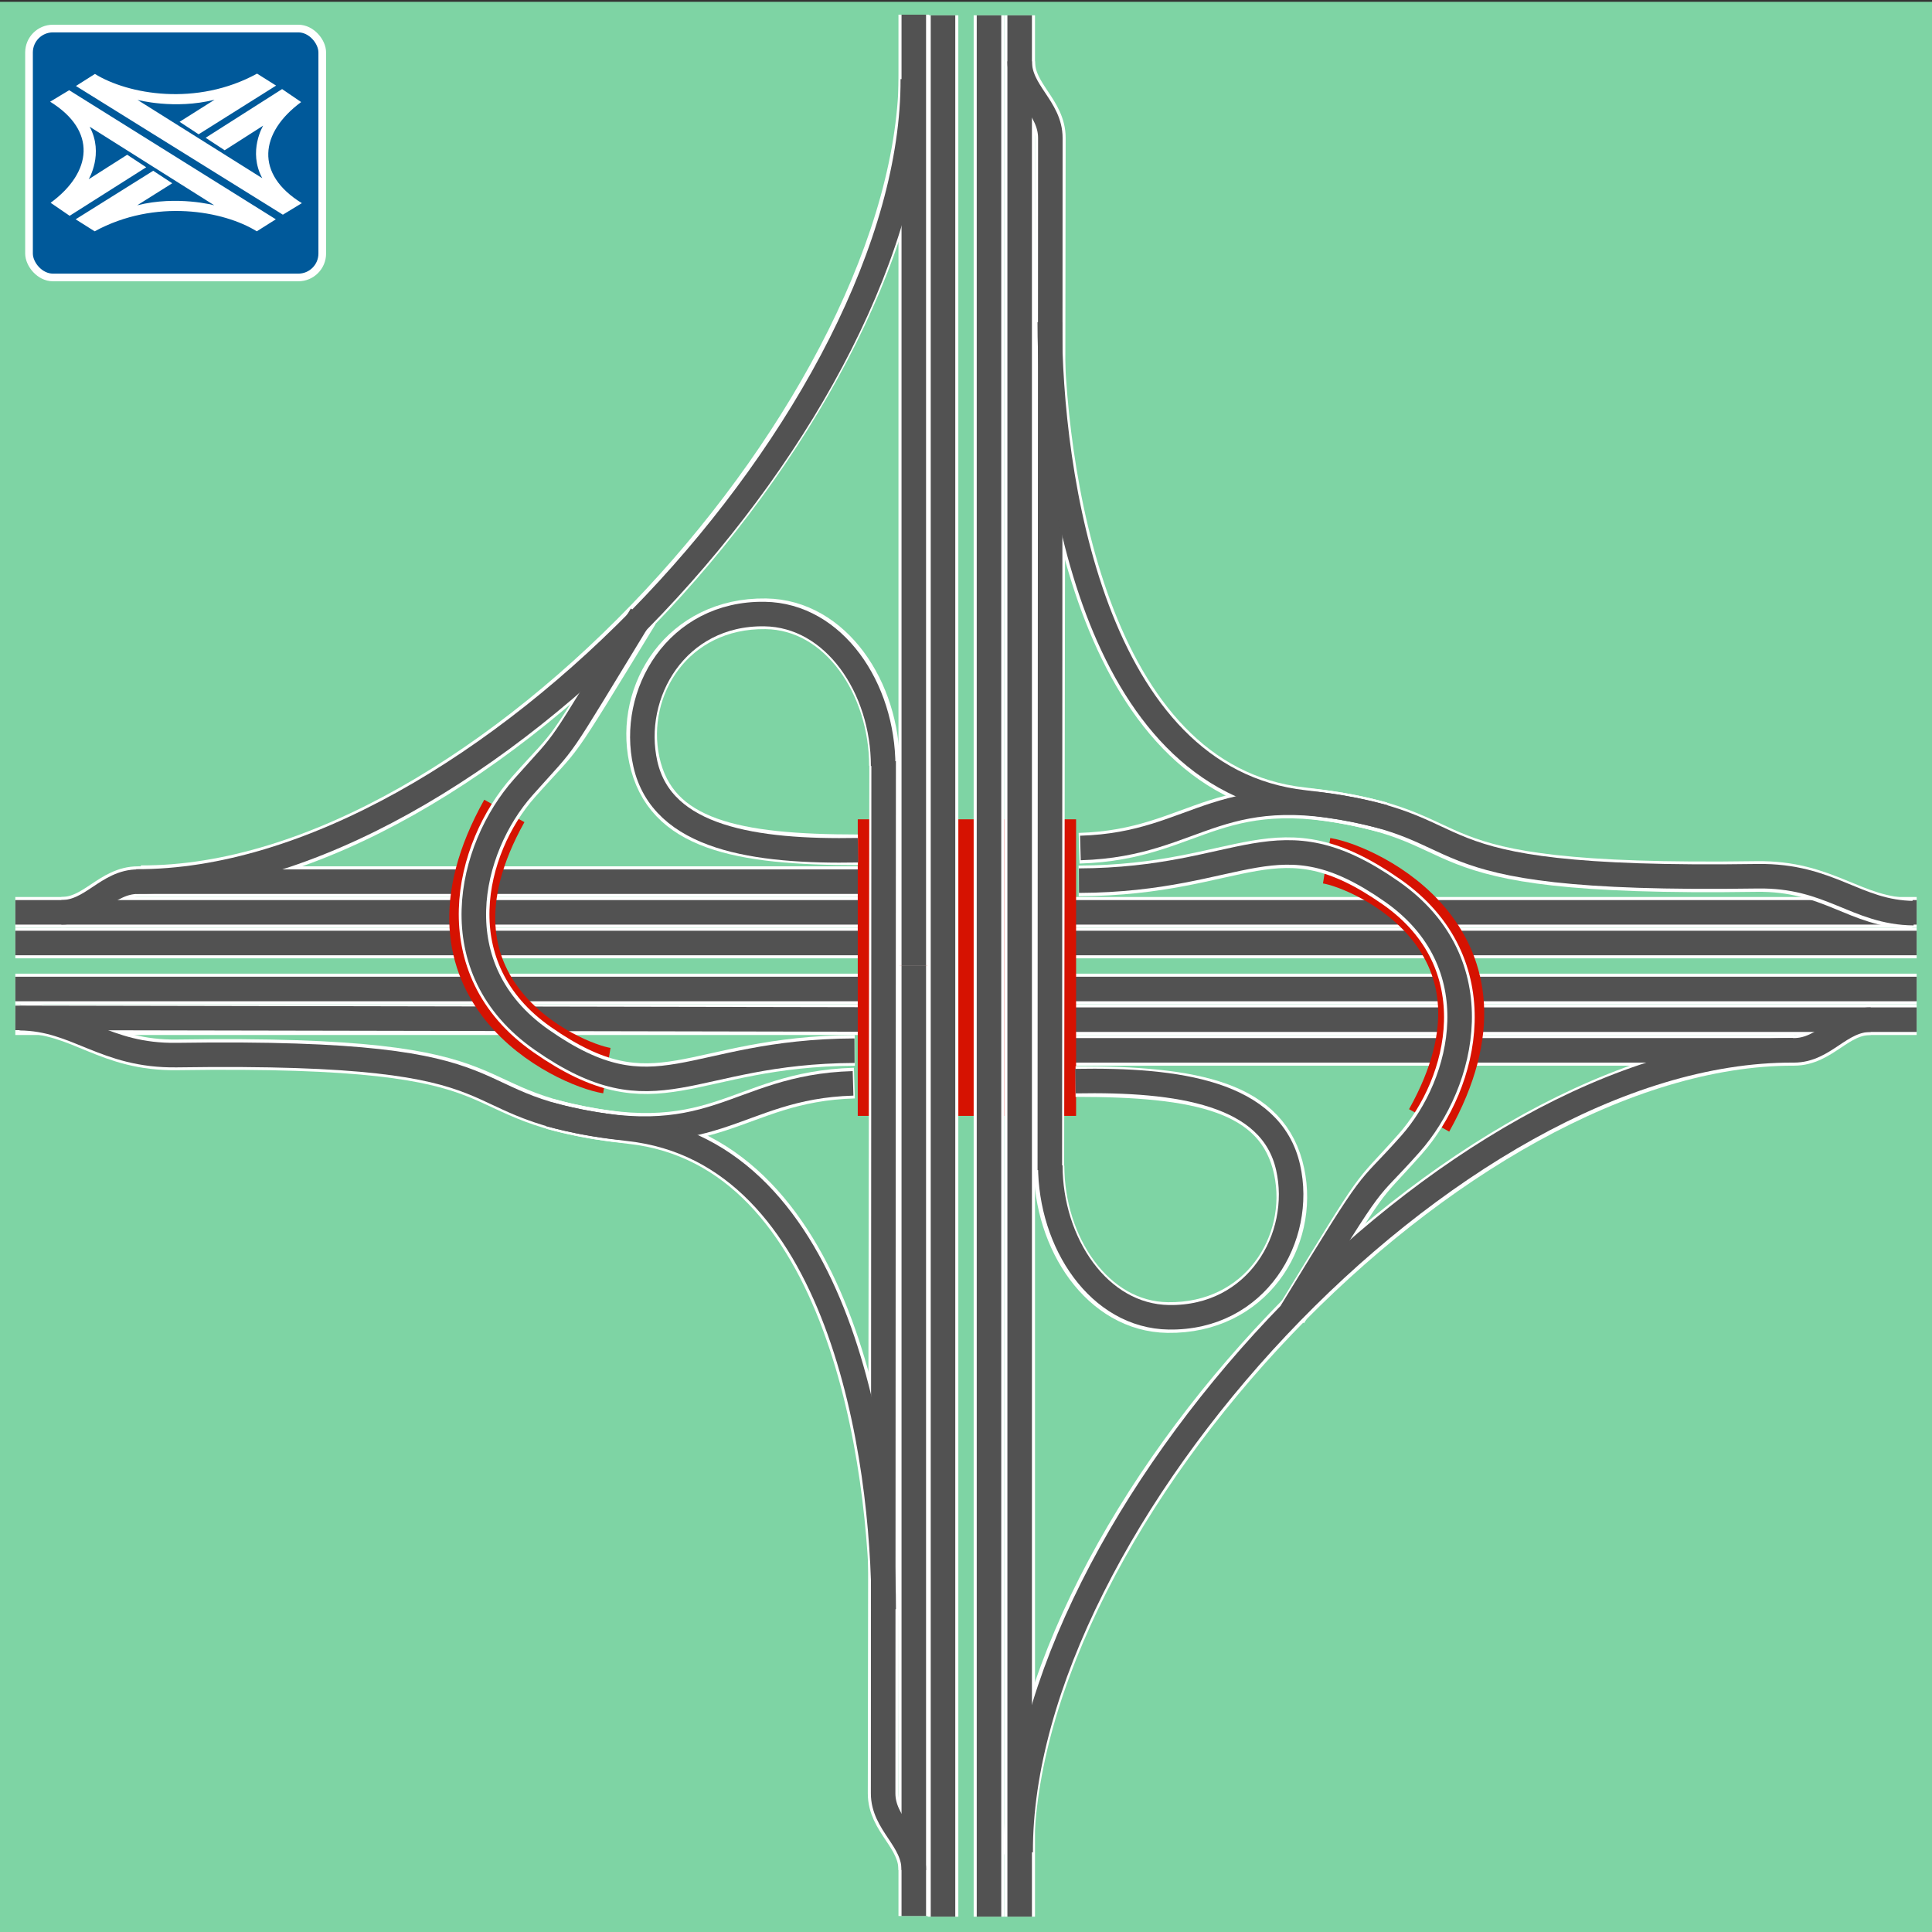 <?xml version="1.0" encoding="UTF-8" standalone="no"?>
<!-- Created with Inkscape (http://www.inkscape.org/) -->

<svg
   xmlns:dc="http://purl.org/dc/elements/1.1/"
   xmlns:cc="http://creativecommons.org/ns#"
   xmlns:rdf="http://www.w3.org/1999/02/22-rdf-syntax-ns#"
   xmlns:svg="http://www.w3.org/2000/svg"
   xmlns="http://www.w3.org/2000/svg"
   xmlns:xlink="http://www.w3.org/1999/xlink"
   xmlns:sodipodi="http://sodipodi.sourceforge.net/DTD/sodipodi-0.dtd"
   xmlns:inkscape="http://www.inkscape.org/namespaces/inkscape"
   version="1.0"
   width="1260"
   height="1260"
   id="svg5595"
   inkscape:version="0.48.2 r9819"
   sodipodi:docname="AK-Kleeblatt-Windmuehle.svg">
  <rect width="100%" height="100%" fill="#333333" stroke="none"/>
  <sodipodi:namedview
     pagecolor="#ffffff"
     bordercolor="#666666"
     borderopacity="1"
     objecttolerance="10"
     gridtolerance="10"
     guidetolerance="10"
     inkscape:pageopacity="0"
     inkscape:pageshadow="2"
     inkscape:window-width="1680"
     inkscape:window-height="992"
     id="namedview86"
     showgrid="false"
     inkscape:zoom="0.6"
     inkscape:cx="694.20683"
     inkscape:cy="609.39399"
     inkscape:window-x="0"
     inkscape:window-y="26"
     inkscape:window-maximized="1"
     inkscape:current-layer="svg5595" />
  <defs
     id="defs5597" />
  <g
     id="g4732">
    <path
       sodipodi:nodetypes="cc"
       d="M 596.645,50.193 C 595.229,273.082 311.014,575.04 90.956,574.568"
       id="path5409-7"
       style="fill:none;stroke:#ffffff;stroke-width:20;stroke-linecap:butt;stroke-linejoin:miter;stroke-miterlimit:4;stroke-opacity:1;stroke-dasharray:none;stroke-dashoffset:0"
       inkscape:connector-curvature="0" />
    <path
       sodipodi:nodetypes="cc"
       d="M 664.793,1213.55 C 663.849,998.211 944.842,684.227 1169.147,685.17"
       id="path5425-4"
       style="fill:none;stroke:#ffffff;stroke-width:20;stroke-linecap:butt;stroke-linejoin:miter;stroke-miterlimit:4;stroke-opacity:1;stroke-dasharray:none;stroke-dashoffset:0"
       inkscape:connector-curvature="0" />
    <rect
       style="fill:#7ed4a4;stroke:none"
       id="background"
       y="1.179"
       x="-1.091191e-07"
       height="1260"
       width="1260" />
    <path
       d="m 10,665 620,0"
       id="path5369"
       style="fill:none;stroke:#ffffff;stroke-width:20;stroke-linecap:butt;stroke-linejoin:miter;stroke-miterlimit:4;stroke-opacity:1;stroke-dasharray:none"
       inkscape:connector-curvature="0" />
    <path
       sodipodi:nodetypes="cc"
       d="M 596.163,46.018 C 597.107,261.357 316.114,575.341 91.809,574.398"
       id="path5425-4-9"
       style="fill:none;stroke:#ffffff;stroke-width:20;stroke-linecap:butt;stroke-linejoin:miter;stroke-miterlimit:4;stroke-opacity:1;stroke-dasharray:none;stroke-dashoffset:0"
       inkscape:connector-curvature="0" />
    <path
       d="m 10,595 620,0"
       id="path2741"
       style="fill:none;stroke:#ffffff;stroke-width:20;stroke-linecap:butt;stroke-linejoin:miter;stroke-miterlimit:4;stroke-opacity:1;stroke-dasharray:none"
       inkscape:connector-curvature="0" />
    <path
       d="m 10,615 620,0"
       id="path2745"
       style="fill:none;stroke:#ffffff;stroke-width:20;stroke-linecap:butt;stroke-linejoin:miter;stroke-miterlimit:4;stroke-opacity:1;stroke-dasharray:none"
       inkscape:connector-curvature="0" />
    <path
       d="m 630,575 -540,0 c -20,0 -30,20 -50,20"
       id="path3605"
       style="fill:none;stroke:#ffffff;stroke-width:20;stroke-linecap:butt;stroke-linejoin:miter;stroke-miterlimit:4;stroke-opacity:1;stroke-dasharray:none"
       inkscape:connector-curvature="0" />
    <path
       d="m 10,595 620,0"
       id="path3937"
       style="fill:none;stroke:#525252;stroke-width:16;stroke-linecap:butt;stroke-linejoin:miter;stroke-miterlimit:4;stroke-opacity:1;stroke-dasharray:none"
       inkscape:connector-curvature="0" />
    <path
       d="m 10,615 620,0"
       id="path3939"
       style="fill:none;stroke:#525252;stroke-width:16;stroke-linecap:butt;stroke-linejoin:miter;stroke-miterlimit:4;stroke-opacity:1;stroke-dasharray:none"
       inkscape:connector-curvature="0" />
    <path
       d="m 1250,595 -620,0"
       id="path5221"
       style="fill:none;stroke:#ffffff;stroke-width:20;stroke-linecap:butt;stroke-linejoin:miter;stroke-miterlimit:4;stroke-opacity:1;stroke-dasharray:none"
       inkscape:connector-curvature="0" />
    <path
       d="m 1250,615 -620,0"
       id="path5223"
       style="fill:none;stroke:#ffffff;stroke-width:20;stroke-linecap:butt;stroke-linejoin:miter;stroke-miterlimit:4;stroke-opacity:1;stroke-dasharray:none"
       inkscape:connector-curvature="0" />
    <path
       d="m 1250,615 -620,0"
       id="path5231"
       style="fill:none;stroke:#525252;stroke-width:16;stroke-linecap:butt;stroke-linejoin:miter;stroke-miterlimit:4;stroke-opacity:1;stroke-dasharray:none"
       inkscape:connector-curvature="0" />
    <path
       d="m 1250,595 -620,0"
       id="path5229"
       style="fill:none;stroke:#525252;stroke-width:16;stroke-linecap:butt;stroke-linejoin:miter;stroke-miterlimit:4;stroke-opacity:1;stroke-dasharray:none"
       inkscape:connector-curvature="0" />
    <path
       d="m 1250,645 -620,0"
       id="path5407"
       style="fill:none;stroke:#ffffff;stroke-width:20;stroke-linecap:butt;stroke-linejoin:miter;stroke-miterlimit:4;stroke-opacity:1;stroke-dasharray:none"
       inkscape:connector-curvature="0" />
    <path
       sodipodi:nodetypes="cssc"
       d="M 577.176,1053.633 C 577.21,955.85 549.538,751.372 411.082,736.059 284.793,722.092 359.745,684.31 115.654,687.941 67.979,688.651 51.458,664.226 13.706,663.858"
       id="path5423-9-0-1-5"
       style="fill:none;stroke:#ffffff;stroke-width:20;stroke-linecap:butt;stroke-linejoin:miter;stroke-miterlimit:4;stroke-opacity:1;stroke-dasharray:none;stroke-dashoffset:0"
       inkscape:connector-curvature="0" />
    <path
       d="m 10,645 620,0"
       id="path5371"
       style="fill:none;stroke:#ffffff;stroke-width:20;stroke-linecap:butt;stroke-linejoin:miter;stroke-miterlimit:4;stroke-opacity:1;stroke-dasharray:none"
       inkscape:connector-curvature="0" />
    <path
       sodipodi:nodetypes="cc"
       d="M 10,663.821 630,665"
       id="path5377"
       style="fill:none;stroke:#525252;stroke-width:16;stroke-linecap:butt;stroke-linejoin:miter;stroke-miterlimit:4;stroke-opacity:1;stroke-dasharray:none"
       inkscape:connector-curvature="0" />
    <path
       d="m 10,645 620,0"
       id="path5379"
       style="fill:none;stroke:#525252;stroke-width:16;stroke-linecap:butt;stroke-linejoin:miter;stroke-miterlimit:4;stroke-opacity:1;stroke-dasharray:none"
       inkscape:connector-curvature="0" />
    <path
       sodipodi:nodetypes="cc"
       d="M 664.311,1209.375 C 665.727,986.486 949.942,684.528 1170,685"
       id="path5409"
       style="fill:none;stroke:#ffffff;stroke-width:20;stroke-linecap:butt;stroke-linejoin:miter;stroke-miterlimit:4;stroke-opacity:1;stroke-dasharray:none;stroke-dashoffset:0"
       inkscape:connector-curvature="0" />
    <path
       d="m 1250,665 -620,0"
       id="path5405"
       style="fill:none;stroke:#ffffff;stroke-width:20;stroke-linecap:butt;stroke-linejoin:miter;stroke-miterlimit:4;stroke-opacity:1;stroke-dasharray:none"
       inkscape:connector-curvature="0" />
    <path
       d="m 630,685 540,0 c 20,0 30,-20 50,-20"
       id="path5411"
       style="fill:none;stroke:#ffffff;stroke-width:20;stroke-linecap:butt;stroke-linejoin:miter;stroke-miterlimit:4;stroke-opacity:1;stroke-dasharray:none"
       inkscape:connector-curvature="0" />
    <path
       d="m 1250,665 -620,0"
       id="path5413"
       style="fill:none;stroke:#525252;stroke-width:16;stroke-linecap:butt;stroke-linejoin:miter;stroke-miterlimit:4;stroke-opacity:1;stroke-dasharray:none"
       inkscape:connector-curvature="0" />
    <path
       d="m 1250,645 -620,0"
       id="path5415"
       style="fill:none;stroke:#525252;stroke-width:16;stroke-linecap:butt;stroke-linejoin:miter;stroke-miterlimit:4;stroke-opacity:1;stroke-dasharray:none"
       inkscape:connector-curvature="0" />
    <path
       d="m 630,575 -540,0 c -20,0 -30,20 -50,20"
       id="path3947"
       style="fill:none;stroke:#525252;stroke-width:16;stroke-linecap:butt;stroke-linejoin:miter;stroke-miterlimit:4;stroke-opacity:1;stroke-dasharray:none"
       inkscape:connector-curvature="0" />
    <path
       d="m 630,685 540,0 c 20,0 30,-20 50,-20"
       id="path5417"
       style="fill:none;stroke:#525252;stroke-width:16;stroke-linecap:butt;stroke-linejoin:miter;stroke-miterlimit:4;stroke-opacity:1;stroke-dasharray:none"
       inkscape:connector-curvature="0" />
    <rect
       transform="scale(-1,1)"
       width="142.388"
       height="193.416"
       x="-701.795"
       y="534.332"
       id="rect5235"
       style="fill:#d61201;fill-opacity:1;stroke:none" />
    <path
       d="m 615,10 0,620"
       id="path3578"
       style="fill:none;stroke:#ffffff;stroke-width:20;stroke-linecap:butt;stroke-linejoin:miter;stroke-miterlimit:4;stroke-opacity:1;stroke-dasharray:none"
       inkscape:connector-curvature="0" />
    <path
       d="m 615,10 0,620"
       id="path3945"
       style="fill:none;stroke:#525252;stroke-width:16;stroke-linecap:butt;stroke-linejoin:miter;stroke-miterlimit:4;stroke-opacity:1;stroke-dasharray:none"
       inkscape:connector-curvature="0" />
    <path
       d="m 645,10 0,620"
       id="path5245"
       style="fill:none;stroke:#ffffff;stroke-width:20;stroke-linecap:butt;stroke-linejoin:miter;stroke-miterlimit:4;stroke-opacity:1;stroke-dasharray:none"
       inkscape:connector-curvature="0" />
    <path
       d="m 615,1250 0,-620"
       id="path5393"
       style="fill:none;stroke:#ffffff;stroke-width:20;stroke-linecap:butt;stroke-linejoin:miter;stroke-miterlimit:4;stroke-opacity:1;stroke-dasharray:none"
       inkscape:connector-curvature="0" />
    <path
       d="m 615,1250 0,-620"
       id="path5395"
       style="fill:none;stroke:#525252;stroke-width:16;stroke-linecap:butt;stroke-linejoin:miter;stroke-miterlimit:4;stroke-opacity:1;stroke-dasharray:none"
       inkscape:connector-curvature="0" />
    <path
       d="m 645,1250 0,-620"
       id="path5429"
       style="fill:none;stroke:#ffffff;stroke-width:20;stroke-linecap:butt;stroke-linejoin:miter;stroke-miterlimit:4;stroke-opacity:1;stroke-dasharray:none"
       inkscape:connector-curvature="0" />
    <path
       d="m 645,1250 0,-620"
       id="path5431"
       style="fill:none;stroke:#525252;stroke-width:16;stroke-linecap:butt;stroke-linejoin:miter;stroke-miterlimit:4;stroke-opacity:1;stroke-dasharray:none"
       inkscape:connector-curvature="0" />
    <path
       d="m 645,10 0,620"
       id="path5247"
       style="fill:none;stroke:#525252;stroke-width:16;stroke-linecap:butt;stroke-linejoin:miter;stroke-miterlimit:4;stroke-opacity:1;stroke-dasharray:none"
       inkscape:connector-curvature="0" />
    <path
       sodipodi:nodetypes="cssc"
       d="m 701.46,705.345 c 78.689,0 128.923,9.72 139.305,58.679 9.667,45.586 -21.799,96.068 -79.258,95.246 -45.647,-0.653 -77.376,-48.486 -77.376,-99.083"
       id="path5423-1"
       style="fill:none;stroke:#ffffff;stroke-width:20;stroke-linecap:butt;stroke-linejoin:miter;stroke-miterlimit:4;stroke-opacity:1;stroke-dasharray:none;stroke-dashoffset:0"
       inkscape:connector-curvature="0" />
    <path
       sodipodi:nodetypes="cssc"
       d="m 683.78,205.935 c -0.035,97.783 27.637,302.262 166.093,317.575 126.29,13.967 51.337,51.749 295.429,48.118 47.675,-0.709 64.196,23.716 101.948,24.084"
       id="path5423-9-0-1"
       style="fill:none;stroke:#ffffff;stroke-width:20;stroke-linecap:butt;stroke-linejoin:miter;stroke-miterlimit:4;stroke-opacity:1;stroke-dasharray:none;stroke-dashoffset:0"
       inkscape:connector-curvature="0" />
    <path
       sodipodi:nodetypes="cc"
       d="m 703.759,553.201 c 79.044,-2.274 89.63,-48.961 198.318,-20.175"
       id="path5425-0-1"
       style="fill:none;stroke:#ffffff;stroke-width:20;stroke-linecap:butt;stroke-linejoin:miter;stroke-miterlimit:4;stroke-opacity:1;stroke-dasharray:none;stroke-dashoffset:0"
       inkscape:connector-curvature="0" />
    <path
       sodipodi:nodetypes="cc"
       d="m 865.195,561.339 c 24.783,3.985 132.539,51.797 66.846,169.359"
       id="path5425-0-8"
       style="fill:none;stroke:#d61201;stroke-width:30;stroke-linecap:butt;stroke-linejoin:miter;stroke-miterlimit:4;stroke-opacity:1;stroke-dasharray:none;stroke-dashoffset:0"
       inkscape:connector-curvature="0" />
    <path
       sodipodi:nodetypes="cssc"
       d="m 703.462,574.511 c 108.891,-0.472 128.622,-45.515 203.96,7.062 66.582,46.466 47.487,124.875 12.172,164.678 -31.495,35.497 -18.664,14.85 -77.652,111.487"
       id="path5423-9-2"
       style="fill:none;stroke:#ffffff;stroke-width:20;stroke-linecap:butt;stroke-linejoin:miter;stroke-miterlimit:4;stroke-opacity:1;stroke-dasharray:none;stroke-dashoffset:0"
       inkscape:connector-curvature="0" />
    <path
       sodipodi:nodetypes="cc"
       d="m 704.612,553.031 c 79.044,-2.274 89.63,-48.961 198.318,-20.175"
       id="path5425-0"
       style="fill:none;stroke:#525252;stroke-width:16;stroke-linecap:butt;stroke-linejoin:miter;stroke-miterlimit:4;stroke-opacity:1;stroke-dasharray:none;stroke-dashoffset:0"
       inkscape:connector-curvature="0" />
    <path
       sodipodi:nodetypes="cssc"
       d="m 703.647,574.34 c 108.891,-0.472 128.622,-45.515 203.96,7.062 66.582,46.466 47.487,124.875 12.172,164.678 -31.495,35.497 -18.664,12.848 -77.652,109.484"
       id="path5423-9"
       style="fill:none;stroke:#525252;stroke-width:16;stroke-linecap:butt;stroke-linejoin:miter;stroke-miterlimit:4;stroke-opacity:1;stroke-dasharray:none;stroke-dashoffset:0"
       inkscape:connector-curvature="0" />
    <path
       sodipodi:nodetypes="csc"
       d="M 683.999,763.808 685,90 c 0.03,-20 -20,-30 -20,-50"
       id="path5237"
       style="fill:none;stroke:#ffffff;stroke-width:20;stroke-linecap:butt;stroke-linejoin:miter;stroke-miterlimit:4;stroke-opacity:1;stroke-dasharray:none"
       inkscape:connector-curvature="0" />
    <path
       d="m 665,10 0,620"
       id="path5243"
       style="fill:none;stroke:#ffffff;stroke-width:20;stroke-linecap:butt;stroke-linejoin:miter;stroke-miterlimit:4;stroke-opacity:1;stroke-dasharray:none"
       inkscape:connector-curvature="0" />
    <path
       sodipodi:nodetypes="cssc"
       d="m 701.398,705.08 c 67.072,-1.25 127.704,7.63 138.675,56.295 10.248,45.459 -20.255,98.547 -77.713,97.725 C 716.712,858.446 684.984,810.614 684.984,760.016"
       id="path5423"
       style="fill:none;stroke:#525252;stroke-width:16;stroke-linecap:butt;stroke-linejoin:miter;stroke-miterlimit:4;stroke-opacity:1;stroke-dasharray:none;stroke-dashoffset:0"
       inkscape:connector-curvature="0" />
    <path
       d="m 665,1250 0,-620"
       id="path5427"
       style="fill:none;stroke:#ffffff;stroke-width:20;stroke-linecap:butt;stroke-linejoin:miter;stroke-miterlimit:4;stroke-opacity:1;stroke-dasharray:none"
       inkscape:connector-curvature="0" />
    <path
       d="m 665,1250 0,-620"
       id="path5433"
       style="fill:none;stroke:#525252;stroke-width:16;stroke-linecap:butt;stroke-linejoin:miter;stroke-miterlimit:4;stroke-opacity:1;stroke-dasharray:none"
       inkscape:connector-curvature="0" />
    <path
       sodipodi:nodetypes="cc"
       d="M 665.646,1208.04 C 664.702,992.702 945.106,684.056 1169.411,685"
       id="path5425"
       style="fill:none;stroke:#525252;stroke-width:16;stroke-linecap:butt;stroke-linejoin:miter;stroke-miterlimit:4;stroke-opacity:1;stroke-dasharray:none;stroke-dashoffset:0"
       inkscape:connector-curvature="0" />
    <path
       sodipodi:nodetypes="csc"
       d="M 684.666,763.141 685,90 c 0.01,-20 -20,-30 -20,-50"
       id="path5251"
       style="fill:none;stroke:#525252;stroke-width:16;stroke-linecap:butt;stroke-linejoin:miter;stroke-miterlimit:4;stroke-opacity:1;stroke-dasharray:none"
       inkscape:connector-curvature="0" />
    <path
       sodipodi:nodetypes="cssc"
       d="m 684.633,210.102 c -0.035,97.783 27.637,297.924 166.093,313.237 126.29,13.967 51.337,51.749 295.429,48.118 47.675,-0.709 64.196,23.716 101.948,24.084"
       id="path5423-9-0"
       style="fill:none;stroke:#525252;stroke-width:16;stroke-linecap:butt;stroke-linejoin:miter;stroke-miterlimit:4;stroke-opacity:1;stroke-dasharray:none;stroke-dashoffset:0"
       inkscape:connector-curvature="0" />
    <path
       d="m 665,10 0,620"
       id="path5249"
       style="fill:none;stroke:#525252;stroke-width:16;stroke-linecap:butt;stroke-linejoin:miter;stroke-miterlimit:4;stroke-opacity:1;stroke-dasharray:none"
       inkscape:connector-curvature="0" />
    <path
       sodipodi:nodetypes="cssc"
       d="m 559.496,554.223 c -78.689,0 -128.923,-9.72 -139.305,-58.679 -9.667,-45.586 21.799,-96.068 79.258,-95.246 45.647,0.653 77.376,48.486 77.376,99.083"
       id="path5423-1-5"
       style="fill:none;stroke:#ffffff;stroke-width:20;stroke-linecap:butt;stroke-linejoin:miter;stroke-miterlimit:4;stroke-opacity:1;stroke-dasharray:none;stroke-dashoffset:0"
       inkscape:connector-curvature="0" />
    <path
       sodipodi:nodetypes="cc"
       d="m 557.197,706.367 c -79.044,2.274 -89.63,48.961 -198.318,20.175"
       id="path5425-0-1-3"
       style="fill:none;stroke:#ffffff;stroke-width:20;stroke-linecap:butt;stroke-linejoin:miter;stroke-miterlimit:4;stroke-opacity:1;stroke-dasharray:none;stroke-dashoffset:0"
       inkscape:connector-curvature="0" />
    <path
       sodipodi:nodetypes="cc"
       d="M 395.761,698.229 C 370.978,694.244 263.222,646.432 328.916,528.87"
       id="path5425-0-8-8"
       style="fill:none;stroke:#d61201;stroke-width:30;stroke-linecap:butt;stroke-linejoin:miter;stroke-miterlimit:4;stroke-opacity:1;stroke-dasharray:none;stroke-dashoffset:0"
       inkscape:connector-curvature="0" />
    <path
       sodipodi:nodetypes="cssc"
       d="M 557.494,685.057 C 448.603,685.529 428.872,730.572 353.534,677.996 286.952,631.53 306.047,553.121 341.362,513.318 372.857,477.821 360.026,498.468 419.014,401.831"
       id="path5423-9-2-4"
       style="fill:none;stroke:#ffffff;stroke-width:20;stroke-linecap:butt;stroke-linejoin:miter;stroke-miterlimit:4;stroke-opacity:1;stroke-dasharray:none;stroke-dashoffset:0"
       inkscape:connector-curvature="0" />
    <path
       sodipodi:nodetypes="cc"
       d="m 556.344,706.537 c -79.044,2.274 -89.63,48.961 -198.318,20.175"
       id="path5425-0-3"
       style="fill:none;stroke:#525252;stroke-width:16;stroke-linecap:butt;stroke-linejoin:miter;stroke-miterlimit:4;stroke-opacity:1;stroke-dasharray:none;stroke-dashoffset:0"
       inkscape:connector-curvature="0" />
    <path
       sodipodi:nodetypes="cssc"
       d="m 557.309,685.228 c -108.891,0.472 -128.622,45.515 -203.96,-7.062 -66.582,-46.466 -47.487,-124.875 -12.172,-164.678 31.495,-35.497 18.075,-15.794 77.063,-112.431"
       id="path5423-9-8"
       style="fill:none;stroke:#525252;stroke-width:16;stroke-linecap:butt;stroke-linejoin:miter;stroke-miterlimit:4;stroke-opacity:1;stroke-dasharray:none;stroke-dashoffset:0"
       inkscape:connector-curvature="0" />
    <path
       sodipodi:nodetypes="csc"
       d="M 576.957,495.76 575.956,1169.568 c -0.03,20 20,30 20,50"
       id="path5237-1"
       style="fill:none;stroke:#ffffff;stroke-width:20;stroke-linecap:butt;stroke-linejoin:miter;stroke-miterlimit:4;stroke-opacity:1;stroke-dasharray:none"
       inkscape:connector-curvature="0" />
    <path
       d="m 595.956,1249.568 0,-620"
       id="path5243-0"
       style="fill:none;stroke:#ffffff;stroke-width:20;stroke-linecap:butt;stroke-linejoin:miter;stroke-miterlimit:4;stroke-opacity:1;stroke-dasharray:none"
       inkscape:connector-curvature="0" />
    <path
       sodipodi:nodetypes="cssc"
       d="m 559.559,554.488 c -67.072,1.25 -127.704,-7.63 -138.675,-56.295 -10.248,-45.459 20.255,-98.547 77.713,-97.725 45.647,0.653 77.376,48.486 77.376,99.083"
       id="path5423-4"
       style="fill:none;stroke:#525252;stroke-width:16;stroke-linecap:butt;stroke-linejoin:miter;stroke-miterlimit:4;stroke-opacity:1;stroke-dasharray:none;stroke-dashoffset:0"
       inkscape:connector-curvature="0" />
    <path
       d="m 595.956,9.568 0,620"
       id="path5427-9"
       style="fill:none;stroke:#ffffff;stroke-width:20;stroke-linecap:butt;stroke-linejoin:miter;stroke-miterlimit:4;stroke-opacity:1;stroke-dasharray:none"
       inkscape:connector-curvature="0" />
    <path
       d="m 595.956,9.568 0,620"
       id="path5433-4"
       style="fill:none;stroke:#525252;stroke-width:16;stroke-linecap:butt;stroke-linejoin:miter;stroke-miterlimit:4;stroke-opacity:1;stroke-dasharray:none"
       inkscape:connector-curvature="0" />
    <path
       sodipodi:nodetypes="cc"
       d="M 595.31,51.528 C 596.254,266.866 313.076,575.801 88.772,574.857"
       id="path5425-1"
       style="fill:none;stroke:#525252;stroke-width:16;stroke-linecap:butt;stroke-linejoin:miter;stroke-miterlimit:4;stroke-opacity:1;stroke-dasharray:none;stroke-dashoffset:0"
       inkscape:connector-curvature="0" />
    <rect
       width="191.238"
       height="162.331"
       rx="15.6"
       ry="15.6"
       x="18.926"
       y="18.621"
       id="ab-schild"
       style="fill:#00599a;stroke:#ffffff;stroke-width:5" />
    <path
       d="M 179.877,143.024 45.094,58.825 32.693,66.332 c 30.677,18.928 27.414,46.016 0.326,65.923 l 12.401,8.485 49.932,-31.656 -12.401,-8.159 -25.129,15.991 c 0,0 10.117,-16.644 0.653,-34.267 l 81.261,51.237 c 0,0 -24.15,-6.527 -50.258,0 l 22.845,-14.359 -12.401,-8.159 -50.584,31.656 12.401,7.832 c 39.489,-21.539 84.199,-13.38 105.738,0 l 12.401,-7.832 z"
       id="path2420"
       style="fill:#ffffff;stroke:none"
       inkscape:connector-curvature="0" />
    <use
       transform="matrix(-1,0.002,-0.002,-1,229.684,198.748)"
       id="use3192"
       x="0"
       y="0"
       width="744.094"
       height="1052.362"
       xlink:href="#path2420" />
    <path
       sodipodi:nodetypes="cssc"
       d="M 576.323,1049.466 C 576.357,951.683 548.685,751.542 410.229,736.229 283.94,722.262 359.482,684.48 115.39,688.112 67.715,688.821 50.605,664.396 12.853,664.028"
       id="path5423-9-0-2"
       style="fill:none;stroke:#525252;stroke-width:16;stroke-linecap:butt;stroke-linejoin:miter;stroke-miterlimit:4;stroke-opacity:1;stroke-dasharray:none;stroke-dashoffset:0"
       inkscape:connector-curvature="0" />
    <path
       sodipodi:nodetypes="csc"
       d="M 576.29,496.427 575.956,1169.568 c -0.01,20 20,30 20,50"
       id="path5251-0"
       style="fill:none;stroke:#525252;stroke-width:16;stroke-linecap:butt;stroke-linejoin:miter;stroke-miterlimit:4;stroke-opacity:1;stroke-dasharray:none"
       inkscape:connector-curvature="0" />
    <path
       d="m 595.956,1249.568 0,-620"
       id="path5249-5"
       style="fill:none;stroke:#525252;stroke-width:16;stroke-linecap:butt;stroke-linejoin:miter;stroke-miterlimit:4;stroke-opacity:1;stroke-dasharray:none"
       inkscape:connector-curvature="0" />
  </g>
</svg>
